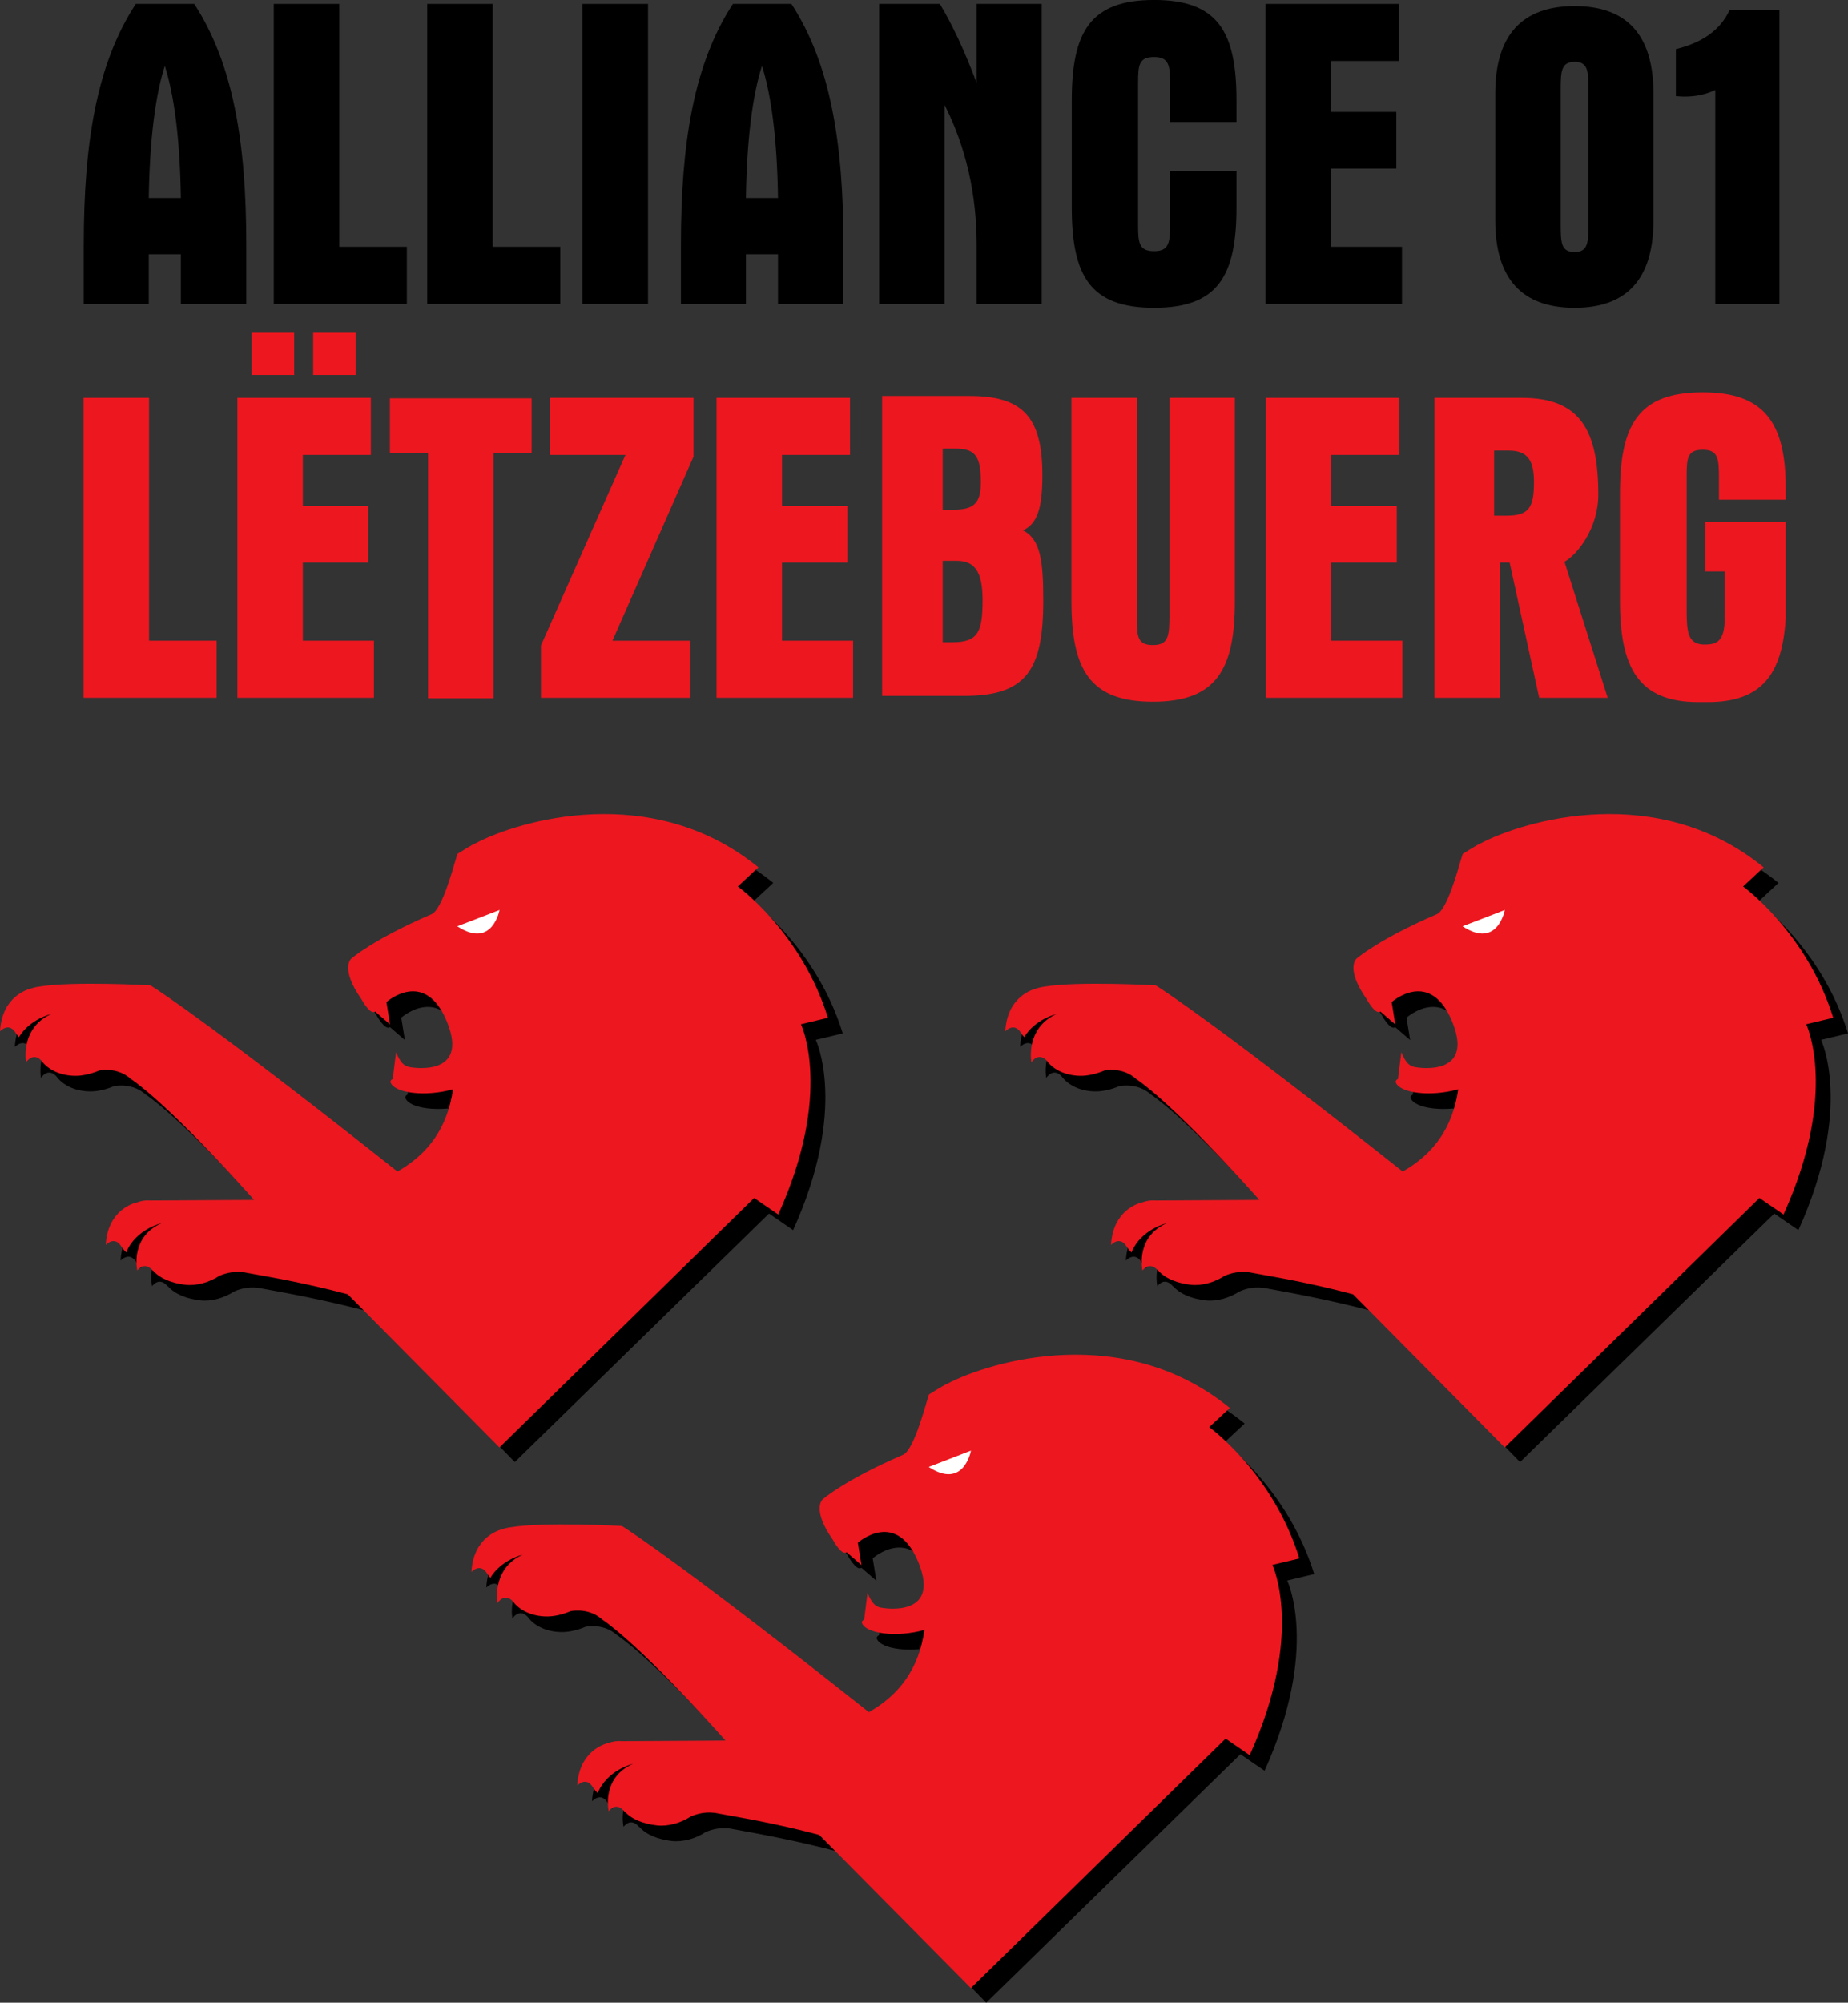 <?xml version="1.0" encoding="UTF-8"?>
<svg xmlns="http://www.w3.org/2000/svg" xmlns:xlink="http://www.w3.org/1999/xlink" width="278.58pt" height="301.71pt" viewBox="0 0 278.58 301.71" version="1.1">
<rect x="0" y="0" width="278.58" height="301.71" fill="#333333" stroke="none"/>
<defs>
<clipPath id="clip1">
  <path d="M 153 124 L 278.578 124 L 278.578 221 L 153 221 Z M 153 124 "/>
</clipPath>
<clipPath id="clip2">
  <path d="M 73 206 L 199 206 L 199 301.711 L 73 301.711 Z M 73 206 "/>
</clipPath>
</defs>
<g id="surface1">
<path style=" stroke:none;fill-rule:nonzero;fill:rgb(0%,0%,0%);fill-opacity:1;" d="M 24.844 9.918 C 26.281 14.418 27.133 21.098 27.262 29.836 L 22.426 29.836 C 22.555 21.098 23.406 14.418 24.844 9.918 M 22.426 38.301 L 27.262 38.301 L 27.262 45.781 L 37.125 45.781 L 37.125 36.914 C 37.125 21.5 35.168 9.656 29.285 0.59 L 20.469 0.59 C 14.586 9.59 12.625 21.434 12.625 36.914 L 12.625 45.781 L 22.426 45.781 "/>
<path style=" stroke:none;fill-rule:nonzero;fill:rgb(0%,0%,0%);fill-opacity:1;" d="M 61.332 37.18 L 51.137 37.18 L 51.137 0.59 L 41.27 0.59 L 41.27 45.781 L 61.332 45.781 "/>
<path style=" stroke:none;fill-rule:nonzero;fill:rgb(0%,0%,0%);fill-opacity:1;" d="M 84.461 37.18 L 74.27 37.18 L 74.27 0.59 L 64.398 0.59 L 64.398 45.781 L 84.461 45.781 "/>
<path style=" stroke:none;fill-rule:nonzero;fill:rgb(0%,0%,0%);fill-opacity:1;" d="M 87.816 45.781 L 97.684 45.781 L 97.684 0.59 L 87.816 0.59 Z M 87.816 45.781 "/>
<path style=" stroke:none;fill-rule:nonzero;fill:rgb(0%,0%,0%);fill-opacity:1;" d="M 114.863 9.918 C 116.301 14.418 117.152 21.098 117.281 29.836 L 112.445 29.836 C 112.578 21.098 113.426 14.418 114.863 9.918 M 112.445 38.301 L 117.281 38.301 L 117.281 45.781 L 127.145 45.781 L 127.145 36.914 C 127.145 21.5 125.188 9.656 119.309 0.59 L 110.484 0.59 C 104.605 9.59 102.645 21.434 102.645 36.914 L 102.645 45.781 L 112.445 45.781 "/>
<path style=" stroke:none;fill-rule:nonzero;fill:rgb(0%,0%,0%);fill-opacity:1;" d="M 142.398 15.809 C 145.602 22.16 147.23 29.238 147.23 36.914 L 147.23 45.781 L 157.035 45.781 L 157.035 0.59 L 147.23 0.59 L 147.23 12.5 C 145.34 7.473 143.445 3.504 141.68 0.59 L 132.535 0.59 L 132.535 45.781 L 142.398 45.781 "/>
<path style=" stroke:none;fill-rule:nonzero;fill:rgb(0%,0%,0%);fill-opacity:1;" d="M 173.98 -0.004 C 164.371 -0.004 161.566 4.762 161.566 15.145 L 161.566 31.223 C 161.566 41.609 164.371 46.375 173.98 46.375 C 183.586 46.375 186.395 41.609 186.395 31.223 L 186.395 25.73 L 176.398 25.73 L 176.398 33.539 C 176.398 36.516 176.266 37.84 173.98 37.84 C 171.691 37.84 171.562 36.582 171.562 33.871 L 171.562 12.5 C 171.562 9.785 171.691 8.594 173.98 8.594 C 176.266 8.594 176.398 9.918 176.398 12.832 L 176.398 18.387 L 186.395 18.387 L 186.395 15.145 C 186.395 4.762 183.586 -0.004 173.98 -0.004 "/>
<path style=" stroke:none;fill-rule:nonzero;fill:rgb(0%,0%,0%);fill-opacity:1;" d="M 211.344 37.18 L 200.629 37.18 L 200.629 25.402 L 210.492 25.402 L 210.492 16.863 L 200.629 16.863 L 200.629 9.191 L 210.887 9.191 L 210.887 0.59 L 190.758 0.59 L 190.758 45.781 L 211.344 45.781 "/>
<path style=" stroke:none;fill-rule:nonzero;fill:rgb(0%,0%,0%);fill-opacity:1;" d="M 235.27 13.492 C 235.27 10.777 235.34 9.324 237.363 9.324 C 239.387 9.324 239.453 10.715 239.453 13.492 L 239.453 33.805 C 239.453 36.516 239.387 37.973 237.363 37.973 C 235.34 37.973 235.27 36.582 235.27 33.805 Z M 237.363 46.375 C 245.27 46.375 249.254 42.008 249.254 33.211 L 249.254 14.086 C 249.254 5.289 245.27 0.918 237.363 0.918 C 229.457 0.918 225.406 5.289 225.406 14.086 L 225.406 33.211 C 225.406 42.008 229.457 46.375 237.363 46.375 "/>
<path style=" stroke:none;fill-rule:nonzero;fill:rgb(0%,0%,0%);fill-opacity:1;" d="M 258.574 13.559 L 258.574 45.781 L 268.246 45.781 L 268.246 1.516 L 260.73 1.516 C 259.359 4.492 256.68 6.414 252.633 7.406 L 252.633 14.484 C 253.348 14.551 253.809 14.551 253.938 14.551 C 255.57 14.551 257.012 14.285 258.574 13.559 "/>
<path style=" stroke:none;fill-rule:nonzero;fill:rgb(92.969%,9.009%,12.157%);fill-opacity:1;" d="M 22.469 59.938 L 12.605 59.938 L 12.605 105.129 L 32.66 105.129 L 32.66 96.523 L 22.469 96.523 "/>
<path style=" stroke:none;fill-rule:nonzero;fill:rgb(92.969%,9.009%,12.157%);fill-opacity:1;" d="M 37.941 56.496 L 44.344 56.496 L 44.344 50.145 L 37.941 50.145 Z M 37.941 56.496 "/>
<path style=" stroke:none;fill-rule:nonzero;fill:rgb(92.969%,9.009%,12.157%);fill-opacity:1;" d="M 47.207 56.496 L 53.609 56.496 L 53.609 50.145 L 47.207 50.145 Z M 47.207 56.496 "/>
<path style=" stroke:none;fill-rule:nonzero;fill:rgb(92.969%,9.009%,12.157%);fill-opacity:1;" d="M 45.648 84.75 L 55.516 84.75 L 55.516 76.215 L 45.648 76.215 L 45.648 68.539 L 55.906 68.539 L 55.906 59.938 L 35.785 59.938 L 35.785 105.129 L 56.367 105.129 L 56.367 96.523 L 45.648 96.523 "/>
<path style=" stroke:none;fill-rule:nonzero;fill:rgb(92.969%,9.009%,12.157%);fill-opacity:1;" d="M 58.777 68.277 L 64.527 68.277 L 64.527 105.199 L 74.391 105.199 L 74.391 68.277 L 80.141 68.277 L 80.141 60.008 L 58.777 60.008 "/>
<path style=" stroke:none;fill-rule:nonzero;fill:rgb(92.969%,9.009%,12.157%);fill-opacity:1;" d="M 82.914 68.539 L 94.281 68.539 L 81.543 97.254 L 81.543 105.129 L 104.086 105.129 L 104.086 96.527 L 92.324 96.527 L 104.543 68.805 L 104.543 59.938 L 82.914 59.938 "/>
<path style=" stroke:none;fill-rule:nonzero;fill:rgb(92.969%,9.009%,12.157%);fill-opacity:1;" d="M 117.883 84.75 L 127.746 84.75 L 127.746 76.215 L 117.883 76.215 L 117.883 68.539 L 128.141 68.539 L 128.141 59.938 L 108.016 59.938 L 108.016 105.129 L 128.598 105.129 L 128.598 96.523 L 117.883 96.523 "/>
<path style=" stroke:none;fill-rule:nonzero;fill:rgb(92.969%,9.009%,12.157%);fill-opacity:1;" d="M 143.613 96.758 L 142.113 96.758 L 142.113 84.488 L 144.215 84.488 C 147.07 84.488 148.121 86.328 148.121 90.418 C 148.121 95.191 147.445 96.758 143.613 96.758 M 142.113 67.586 L 144.125 67.586 C 147.145 67.586 147.859 68.945 147.859 72.695 C 147.859 75.898 146.711 76.785 143.766 76.785 L 142.113 76.785 Z M 154.199 79.902 C 156.484 78.91 157.137 76.262 157.137 71.562 C 157.137 62.699 154.066 59.656 146.16 59.656 L 132.98 59.656 L 132.98 104.844 L 145.379 104.844 C 154.656 104.844 157.27 101.008 157.27 90.488 C 157.27 84.602 156.879 81.227 154.199 79.902 "/>
<path style=" stroke:none;fill-rule:nonzero;fill:rgb(92.969%,9.009%,12.157%);fill-opacity:1;" d="M 176.285 91.895 L 176.285 92.422 C 176.285 95.73 176.219 97.188 173.801 97.188 C 171.512 97.188 171.387 95.934 171.387 93.219 L 171.387 59.938 L 161.52 59.938 L 161.52 90.57 C 161.52 100.891 164.262 105.723 173.801 105.723 C 183.344 105.723 186.152 100.891 186.152 90.57 L 186.152 59.938 L 176.285 59.938 "/>
<path style=" stroke:none;fill-rule:nonzero;fill:rgb(92.969%,9.009%,12.157%);fill-opacity:1;" d="M 200.695 84.75 L 210.559 84.75 L 210.559 76.215 L 200.695 76.215 L 200.695 68.539 L 210.953 68.539 L 210.953 59.938 L 190.824 59.938 L 190.824 105.129 L 211.406 105.129 L 211.406 96.523 L 200.695 96.523 "/>
<path style=" stroke:none;fill-rule:nonzero;fill:rgb(92.969%,9.009%,12.157%);fill-opacity:1;" d="M 227.051 77.691 L 225.238 77.691 L 225.238 67.879 L 227.41 67.879 C 230.23 67.879 231.242 69.289 231.242 72.605 C 231.242 76.559 230.449 77.691 227.051 77.691 M 240.941 74.531 C 240.941 64.805 238.199 59.938 229.441 59.938 L 216.246 59.938 L 216.246 105.129 L 226.109 105.129 L 226.109 84.75 L 227.574 84.75 L 232.027 105.129 L 242.355 105.129 L 235.836 84.629 C 237.793 83.566 240.941 79.559 240.941 74.531 "/>
<path style=" stroke:none;fill-rule:nonzero;fill:rgb(92.969%,9.009%,12.157%);fill-opacity:1;" d="M 269.188 92.977 L 269.188 78.633 L 257.082 78.633 L 257.082 86.094 L 259.984 86.094 L 259.984 91.332 C 259.984 91.93 259.98 92.473 259.965 92.977 L 259.996 93.055 C 259.996 96.723 258.758 97.145 256.793 97.105 L 256.793 97.113 C 254.395 96.977 254.262 95.184 254.262 91.73 L 254.262 71.691 C 254.262 68.961 254.395 67.758 256.699 67.758 C 258.996 67.758 259.129 69.094 259.129 72.023 L 259.129 75.285 L 269.188 75.285 L 269.188 73.422 C 269.188 63.5 265.77 59.105 256.699 59.105 C 247.031 59.105 244.203 63.902 244.203 74.355 L 244.203 90.531 C 244.203 100.656 247.031 105.781 256.039 105.781 L 257.438 105.781 C 265.578 105.781 268.656 101.574 269.176 93.309 L 269.188 93.27 L 269.188 93.137 C 269.195 93.078 269.199 93.031 269.203 92.977 "/>
<path style=" stroke:none;fill-rule:nonzero;fill:rgb(0%,0%,0%);fill-opacity:1;" d="M 127.047 155.688 C 123.09 142.852 113.461 135.898 113.461 135.898 L 116.566 133.016 C 100.562 119.965 80.445 125.965 73.902 129.402 C 73.902 129.402 73.559 129.496 71.203 130.988 L 70.973 131.73 C 70.473 133.387 68.832 139.441 67.293 140.078 C 58.441 143.891 55.184 146.777 55.184 146.777 C 55.184 146.777 53.453 148.23 56.723 152.879 C 56.723 152.879 58.027 155.316 58.793 154.746 L 61.031 156.684 L 60.484 153.316 C 60.484 153.316 66.34 148.098 69.66 156.387 C 72.973 164.652 64.309 163.152 64.309 163.152 C 63.305 163.07 62.656 162.629 61.941 160.863 L 61.434 164.93 C 61.129 164.98 61.086 165.34 61.086 165.34 C 61.555 167.016 66.32 167.645 70.523 166.453 C 69.68 172.355 66.723 176.246 62.152 178.844 C 35.887 158.035 26.516 151.789 24.922 150.797 C 24.922 150.797 13.16 150.141 8.098 150.992 C 7.844 151.023 7.594 151.074 7.359 151.145 C 7.25 151.164 7.148 151.195 7.059 151.215 L 7.066 151.234 C 7.043 151.242 7.016 151.246 6.988 151.262 C 6.438 151.379 2.535 152.426 2.234 157.73 C 2.234 157.73 3.633 156.176 4.699 158.117 C 4.699 158.117 4.699 158.09 4.691 158.074 C 4.809 158.258 4.945 158.434 5.086 158.598 C 6.738 155.875 9.934 155.121 9.934 155.121 C 6.734 156.586 6.145 159.41 6.094 161.051 C 6.09 161.234 6.086 161.418 6.098 161.617 L 6.098 161.625 C 6.105 161.848 6.133 162.078 6.16 162.312 L 6.16 162.324 C 6.164 162.352 6.164 162.371 6.168 162.402 C 6.168 162.402 7.145 160.797 8.453 162.098 C 9.52 163.582 11.449 164.398 13.535 164.426 C 14.652 164.449 15.98 164.145 17.203 163.625 C 17.855 163.508 20.098 163.254 21.922 164.859 C 27.605 168.781 37.914 180.184 40.539 183.121 C 35.125 183.164 27.289 183.203 24.945 183.215 C 24.234 183.148 23.539 183.25 22.91 183.488 C 22.371 183.605 18.477 184.633 18.176 189.914 C 18.176 189.914 19.562 188.371 20.633 190.301 C 20.633 190.301 20.629 190.281 20.625 190.262 C 20.805 190.547 21.023 190.801 21.262 191.047 C 22.668 187.539 26.594 186.625 26.594 186.625 C 22.082 188.625 22.789 193.09 22.926 193.766 C 23.227 193.379 24.156 192.43 25.316 193.832 C 25.316 193.832 25.309 193.801 25.297 193.754 C 26.398 195.023 28.238 195.68 30.191 195.906 C 31.891 196.102 33.82 195.527 35.293 194.562 C 36.23 194.152 37.723 193.727 39.48 194.117 C 43.137 194.793 48.605 195.754 55.395 197.539 L 77.605 220.262 L 115.926 182.828 L 119.559 185.324 C 127.902 166.918 122.98 156.656 122.98 156.656 "/>
<path style=" stroke:none;fill-rule:nonzero;fill:rgb(92.969%,9.009%,12.157%);fill-opacity:1;" d="M 124.809 153.336 C 120.848 140.504 111.227 133.551 111.227 133.551 L 114.324 130.664 C 98.324 117.613 78.211 123.605 71.664 127.055 C 71.664 127.055 71.32 127.145 68.965 128.637 L 68.73 129.379 C 68.234 131.031 66.598 137.09 65.055 137.727 C 56.203 141.539 52.945 144.43 52.945 144.43 C 52.945 144.43 51.215 145.879 54.484 150.531 C 54.484 150.531 55.789 152.965 56.551 152.395 L 58.797 154.332 L 58.25 150.969 C 58.25 150.969 64.098 145.746 67.422 154.039 C 70.734 162.305 62.07 160.805 62.07 160.805 C 61.07 160.715 60.418 160.277 59.703 158.516 L 59.195 162.574 C 58.895 162.633 58.848 162.988 58.848 162.988 C 59.316 164.672 64.086 165.297 68.285 164.102 C 67.438 170 64.484 173.898 59.91 176.496 C 33.648 155.688 24.277 149.441 22.688 148.445 C 22.688 148.445 10.926 147.785 5.859 148.645 C 5.605 148.672 5.355 148.727 5.117 148.793 C 5.016 148.82 4.914 148.84 4.82 148.867 L 4.828 148.883 C 4.801 148.891 4.777 148.898 4.75 148.906 C 4.199 149.031 0.297 150.078 0 155.375 C 0 155.375 1.395 153.824 2.465 155.766 C 2.465 155.766 2.457 155.746 2.457 155.727 C 2.57 155.91 2.707 156.082 2.848 156.246 C 4.504 153.523 7.699 152.773 7.699 152.773 C 4.496 154.23 3.906 157.055 3.855 158.695 C 3.852 158.879 3.852 159.066 3.859 159.262 L 3.859 159.277 C 3.871 159.5 3.895 159.73 3.922 159.961 L 3.922 159.969 C 3.926 159.996 3.926 160.027 3.926 160.055 C 3.926 160.055 4.902 158.445 6.211 159.75 C 7.285 161.234 9.215 162.047 11.297 162.078 C 12.41 162.094 13.738 161.793 14.965 161.273 C 15.617 161.156 17.859 160.902 19.684 162.512 C 25.367 166.426 35.676 177.828 38.301 180.773 C 32.887 180.809 25.051 180.848 22.711 180.859 C 21.996 180.793 21.301 180.898 20.676 181.141 C 20.137 181.25 16.238 182.281 15.941 187.562 C 15.941 187.562 17.328 186.023 18.391 187.953 C 18.391 187.953 18.391 187.934 18.387 187.906 C 18.566 188.195 18.785 188.449 19.023 188.695 C 20.43 185.191 24.352 184.277 24.352 184.277 C 19.844 186.273 20.551 190.746 20.691 191.41 C 20.988 191.023 21.922 190.078 23.078 191.48 C 23.078 191.48 23.07 191.449 23.055 191.406 C 24.16 192.672 26 193.332 27.953 193.555 C 29.652 193.746 31.582 193.176 33.059 192.215 C 33.992 191.805 35.484 191.375 37.238 191.762 C 40.902 192.441 45.637 193.199 52.43 194.992 L 75.289 218.059 L 113.688 180.477 L 117.32 182.969 C 125.664 164.57 120.746 154.305 120.746 154.305 "/>
<g clip-path="url(#clip1)" clip-rule="nonzero">
<path style=" stroke:none;fill-rule:nonzero;fill:rgb(0%,0%,0%);fill-opacity:1;" d="M 278.582 155.688 C 274.629 142.852 265 135.898 265 135.898 L 268.102 133.016 C 252.102 119.965 231.988 125.965 225.445 129.402 C 225.445 129.402 225.098 129.496 222.742 130.988 L 222.512 131.73 C 222.016 133.387 220.375 139.441 218.832 140.078 C 209.98 143.891 206.723 146.777 206.723 146.777 C 206.723 146.777 204.996 148.23 208.266 152.879 C 208.266 152.879 209.57 155.316 210.328 154.746 L 212.574 156.684 L 212.027 153.316 C 212.027 153.316 217.879 148.098 221.203 156.387 C 224.516 164.652 215.848 163.152 215.848 163.152 C 214.848 163.07 214.195 162.629 213.48 160.863 L 212.977 164.93 C 212.668 164.98 212.625 165.34 212.625 165.34 C 213.098 167.016 217.859 167.645 222.066 166.453 C 221.219 172.355 218.262 176.246 213.695 178.844 C 187.426 158.035 178.059 151.789 176.461 150.797 C 176.461 150.797 164.703 150.141 159.641 150.992 C 159.383 151.023 159.133 151.074 158.895 151.145 C 158.797 151.164 158.688 151.195 158.598 151.215 L 158.609 151.234 C 158.582 151.242 158.559 151.246 158.531 151.262 C 157.977 151.379 154.074 152.426 153.777 157.73 C 153.777 157.73 155.172 156.176 156.238 158.117 C 156.238 158.117 156.234 158.09 156.234 158.074 C 156.352 158.258 156.488 158.434 156.629 158.598 C 158.281 155.875 161.477 155.121 161.477 155.121 C 158.273 156.586 157.688 159.41 157.633 161.051 C 157.633 161.234 157.629 161.418 157.633 161.617 L 157.641 161.625 C 157.648 161.848 157.672 162.078 157.699 162.312 L 157.703 162.324 L 157.699 162.324 C 157.703 162.352 157.703 162.371 157.711 162.402 C 157.711 162.402 158.684 160.797 159.992 162.098 C 161.062 163.582 162.988 164.398 165.074 164.426 C 166.188 164.449 167.52 164.145 168.746 163.625 C 169.395 163.508 171.641 163.254 173.461 164.859 C 179.145 168.781 189.453 180.184 192.078 183.121 C 186.668 183.164 178.828 183.203 176.488 183.215 C 175.773 183.148 175.082 183.25 174.453 183.488 C 173.914 183.605 170.016 184.633 169.719 189.914 C 169.719 189.914 171.109 188.371 172.172 190.301 C 172.172 190.301 172.164 190.281 172.16 190.262 C 172.344 190.547 172.566 190.801 172.805 191.047 C 174.215 187.539 178.129 186.625 178.129 186.625 C 173.621 188.625 174.336 193.09 174.469 193.766 C 174.766 193.379 175.695 192.43 176.859 193.832 C 176.859 193.832 176.852 193.801 176.84 193.754 C 177.938 195.023 179.773 195.68 181.734 195.906 C 183.43 196.102 185.359 195.527 186.836 194.562 C 187.77 194.152 189.266 193.727 191.02 194.117 C 194.684 194.793 200.145 195.754 206.938 197.539 L 229.145 220.262 L 267.465 182.828 L 271.098 185.324 C 279.441 166.918 274.52 156.656 274.52 156.656 "/>
</g>
<path style=" stroke:none;fill-rule:nonzero;fill:rgb(92.969%,9.009%,12.157%);fill-opacity:1;" d="M 276.348 153.336 C 272.391 140.504 262.766 133.551 262.766 133.551 L 265.863 130.664 C 249.863 117.613 229.754 123.605 223.203 127.055 C 223.203 127.055 222.863 127.145 220.504 128.637 L 220.273 129.379 C 219.773 131.031 218.141 137.09 216.598 137.727 C 207.742 141.539 204.484 144.43 204.484 144.43 C 204.484 144.43 202.758 145.879 206.027 150.531 C 206.027 150.531 207.332 152.965 208.094 152.395 L 210.336 154.332 L 209.789 150.969 C 209.789 150.969 215.641 145.746 218.965 154.039 C 222.277 162.305 213.609 160.805 213.609 160.805 C 212.613 160.715 211.965 160.277 211.246 158.516 L 210.738 162.574 C 210.438 162.633 210.387 162.988 210.387 162.988 C 210.855 164.672 215.621 165.297 219.824 164.102 C 218.977 170 216.027 173.898 211.453 176.496 C 185.188 155.688 175.82 149.441 174.223 148.445 C 174.223 148.445 162.465 147.785 157.406 148.645 C 157.148 148.672 156.898 148.727 156.66 148.793 C 156.555 148.82 156.449 148.84 156.359 148.867 L 156.367 148.883 C 156.344 148.891 156.316 148.898 156.293 148.906 C 155.742 149.031 151.84 150.078 151.539 155.375 C 151.539 155.375 152.93 153.824 154.004 155.766 C 154.004 155.766 153.996 155.746 153.996 155.727 C 154.117 155.91 154.246 156.082 154.391 156.246 C 156.047 153.523 159.238 152.773 159.238 152.773 C 156.039 154.23 155.449 157.055 155.398 158.695 C 155.395 158.879 155.395 159.066 155.398 159.262 C 155.398 159.266 155.402 159.27 155.402 159.277 C 155.41 159.5 155.434 159.73 155.465 159.961 L 155.465 159.969 C 155.469 159.996 155.469 160.027 155.469 160.055 C 155.469 160.055 156.445 158.445 157.758 159.75 C 158.824 161.234 160.754 162.047 162.844 162.078 C 163.949 162.094 165.285 161.793 166.508 161.273 C 167.156 161.156 169.402 160.902 171.223 162.512 C 176.91 166.426 187.219 177.828 189.844 180.773 C 184.426 180.809 176.594 180.848 174.246 180.859 C 173.535 180.793 172.848 180.898 172.211 181.141 C 171.676 181.25 167.781 182.281 167.48 187.562 C 167.48 187.562 168.867 186.023 169.934 187.953 C 169.934 187.953 169.926 187.934 169.926 187.906 C 170.105 188.195 170.328 188.449 170.566 188.695 C 171.977 185.191 175.895 184.277 175.895 184.277 C 171.383 186.273 172.098 190.746 172.227 191.41 C 172.531 191.023 173.461 190.078 174.621 191.48 C 174.621 191.48 174.613 191.449 174.602 191.406 C 175.699 192.672 177.539 193.332 179.496 193.555 C 181.195 193.746 183.125 193.176 184.598 192.215 C 185.527 191.805 187.027 191.375 188.781 191.762 C 192.441 192.441 197.18 193.199 203.973 194.992 L 226.832 218.059 L 265.227 180.477 L 268.859 182.969 C 277.203 164.57 272.281 154.305 272.281 154.305 "/>
<g clip-path="url(#clip2)" clip-rule="nonzero">
<path style=" stroke:none;fill-rule:nonzero;fill:rgb(0%,0%,0%);fill-opacity:1;" d="M 198.113 237.137 C 194.152 224.305 184.527 217.348 184.527 217.348 L 187.629 214.465 C 171.629 201.414 151.516 207.41 144.973 210.852 C 144.973 210.852 144.629 210.945 142.273 212.441 L 142.039 213.176 C 141.543 214.836 139.902 220.891 138.359 221.527 C 129.512 225.344 126.254 228.23 126.254 228.23 C 126.254 228.23 124.523 229.68 127.793 234.328 C 127.793 234.328 129.094 236.766 129.863 236.195 L 132.102 238.133 L 131.559 234.766 C 131.559 234.766 137.41 229.547 140.727 237.836 C 144.043 246.102 135.379 244.602 135.379 244.602 C 134.375 244.52 133.727 244.082 133.012 242.312 L 132.504 246.379 C 132.199 246.438 132.152 246.785 132.152 246.785 C 132.625 248.465 137.391 249.098 141.594 247.902 C 140.746 253.805 137.789 257.695 133.223 260.293 C 106.953 239.484 97.586 233.238 95.992 232.246 C 95.992 232.246 84.23 231.582 79.168 232.441 C 78.91 232.473 78.664 232.523 78.422 232.594 C 78.32 232.617 78.219 232.641 78.125 232.668 L 78.137 232.684 C 78.109 232.691 78.082 232.699 78.055 232.707 C 77.504 232.828 73.605 233.875 73.305 239.18 C 73.305 239.18 74.699 237.617 75.77 239.566 C 75.77 239.566 75.77 239.547 75.762 239.523 C 75.879 239.707 76.012 239.883 76.152 240.051 C 77.809 237.324 81.004 236.57 81.004 236.57 C 77.801 238.035 77.215 240.852 77.16 242.5 C 77.156 242.684 77.156 242.867 77.164 243.066 L 77.164 243.074 C 77.176 243.297 77.199 243.527 77.227 243.766 L 77.227 243.773 C 77.23 243.801 77.23 243.828 77.234 243.852 C 77.234 243.852 78.211 242.246 79.52 243.547 C 80.59 245.039 82.52 245.848 84.605 245.875 C 85.719 245.898 87.047 245.598 88.273 245.074 C 88.922 244.949 91.168 244.703 92.988 246.312 C 98.676 250.23 108.988 261.633 111.609 264.57 C 106.195 264.613 98.355 264.652 96.016 264.664 C 95.301 264.598 94.609 264.695 93.973 264.938 C 93.441 265.051 89.547 266.082 89.246 271.363 C 89.246 271.363 90.633 269.82 91.695 271.746 C 91.695 271.746 91.695 271.727 91.688 271.711 C 91.867 271.996 92.094 272.25 92.332 272.496 C 93.738 268.988 97.66 268.074 97.66 268.074 C 93.145 270.074 93.859 274.539 93.996 275.215 C 94.297 274.828 95.227 273.883 96.387 275.281 C 96.387 275.281 96.379 275.25 96.363 275.203 C 97.465 276.473 99.305 277.125 101.262 277.355 C 102.957 277.543 104.891 276.98 106.363 276.012 C 107.293 275.602 108.789 275.176 110.547 275.566 C 114.211 276.242 119.672 277.199 126.465 278.988 L 148.672 301.711 L 186.992 264.277 L 190.629 266.77 C 198.969 248.367 194.047 238.105 194.047 238.105 "/>
</g>
<path style=" stroke:none;fill-rule:nonzero;fill:rgb(92.969%,9.009%,12.157%);fill-opacity:1;" d="M 195.879 234.785 C 191.914 221.953 182.289 215 182.289 215 L 185.391 212.113 C 169.395 199.059 149.277 205.055 142.73 208.5 C 142.73 208.5 142.391 208.594 140.035 210.086 L 139.805 210.828 C 139.301 212.48 137.664 218.535 136.121 219.172 C 127.273 222.988 124.016 225.879 124.016 225.879 C 124.016 225.879 122.285 227.328 125.555 231.977 C 125.555 231.977 126.859 234.414 127.621 233.844 L 129.863 235.781 L 129.32 232.414 C 129.32 232.414 135.172 227.191 138.492 235.488 C 141.805 243.75 133.141 242.246 133.141 242.246 C 132.141 242.168 131.488 241.727 130.773 239.961 L 130.266 244.031 C 129.961 244.082 129.914 244.438 129.914 244.438 C 130.383 246.117 135.152 246.746 139.355 245.551 C 138.512 251.457 135.555 255.34 130.98 257.945 C 104.715 237.129 95.348 230.891 93.758 229.895 C 93.758 229.895 81.992 229.238 76.926 230.098 C 76.672 230.121 76.426 230.172 76.188 230.242 C 76.086 230.262 75.98 230.289 75.891 230.316 L 75.895 230.336 C 75.871 230.34 75.844 230.348 75.82 230.355 C 75.27 230.477 71.367 231.52 71.066 236.824 C 71.066 236.824 72.461 235.27 73.531 237.215 C 73.531 237.215 73.523 237.191 73.523 237.172 C 73.641 237.359 73.773 237.531 73.918 237.699 C 75.57 234.973 78.766 234.223 78.766 234.223 C 75.562 235.68 74.977 238.504 74.922 240.152 C 74.918 240.328 74.918 240.516 74.93 240.711 L 74.93 240.727 C 74.938 240.949 74.961 241.176 74.988 241.418 C 74.996 241.449 74.996 241.477 74.996 241.504 C 74.996 241.504 75.973 239.895 77.281 241.199 C 78.352 242.684 80.285 243.492 82.363 243.527 C 83.48 243.543 84.809 243.242 86.031 242.719 C 86.684 242.605 88.93 242.348 90.754 243.961 C 96.434 247.875 106.746 259.281 109.371 262.223 C 103.953 262.258 96.117 262.301 93.777 262.312 C 93.062 262.242 92.371 262.348 91.738 262.582 C 91.203 262.703 87.309 263.73 87.012 269.016 C 87.012 269.016 88.395 267.465 89.461 269.402 C 89.461 269.402 89.457 269.383 89.449 269.355 C 89.633 269.645 89.855 269.898 90.098 270.145 C 91.5 266.641 95.422 265.727 95.422 265.727 C 90.906 267.723 91.621 272.188 91.758 272.867 C 92.059 272.48 92.988 271.527 94.148 272.93 C 94.148 272.93 94.141 272.902 94.125 272.855 C 95.23 274.125 97.066 274.781 99.023 275 C 100.723 275.195 102.652 274.625 104.129 273.664 C 105.055 273.254 106.555 272.82 108.312 273.215 C 111.973 273.891 116.711 274.648 123.5 276.434 L 146.359 299.508 L 184.758 261.926 L 188.391 264.422 C 196.734 246.02 191.809 235.758 191.809 235.758 "/>
<path style=" stroke:none;fill-rule:nonzero;fill:rgb(100%,100%,100%);fill-opacity:1;" d="M 68.938 139.547 C 74.23 143.035 75.301 137.094 75.301 137.094 L 72.582 138.148 "/>
<path style=" stroke:none;fill-rule:nonzero;fill:rgb(100%,100%,100%);fill-opacity:1;" d="M 224.121 138.148 L 220.477 139.547 C 225.773 143.035 226.844 137.094 226.844 137.094 "/>
<path style=" stroke:none;fill-rule:nonzero;fill:rgb(100%,100%,100%);fill-opacity:1;" d="M 140.004 221 C 145.301 224.488 146.371 218.543 146.371 218.543 L 143.648 219.594 "/>
</g>
</svg>
